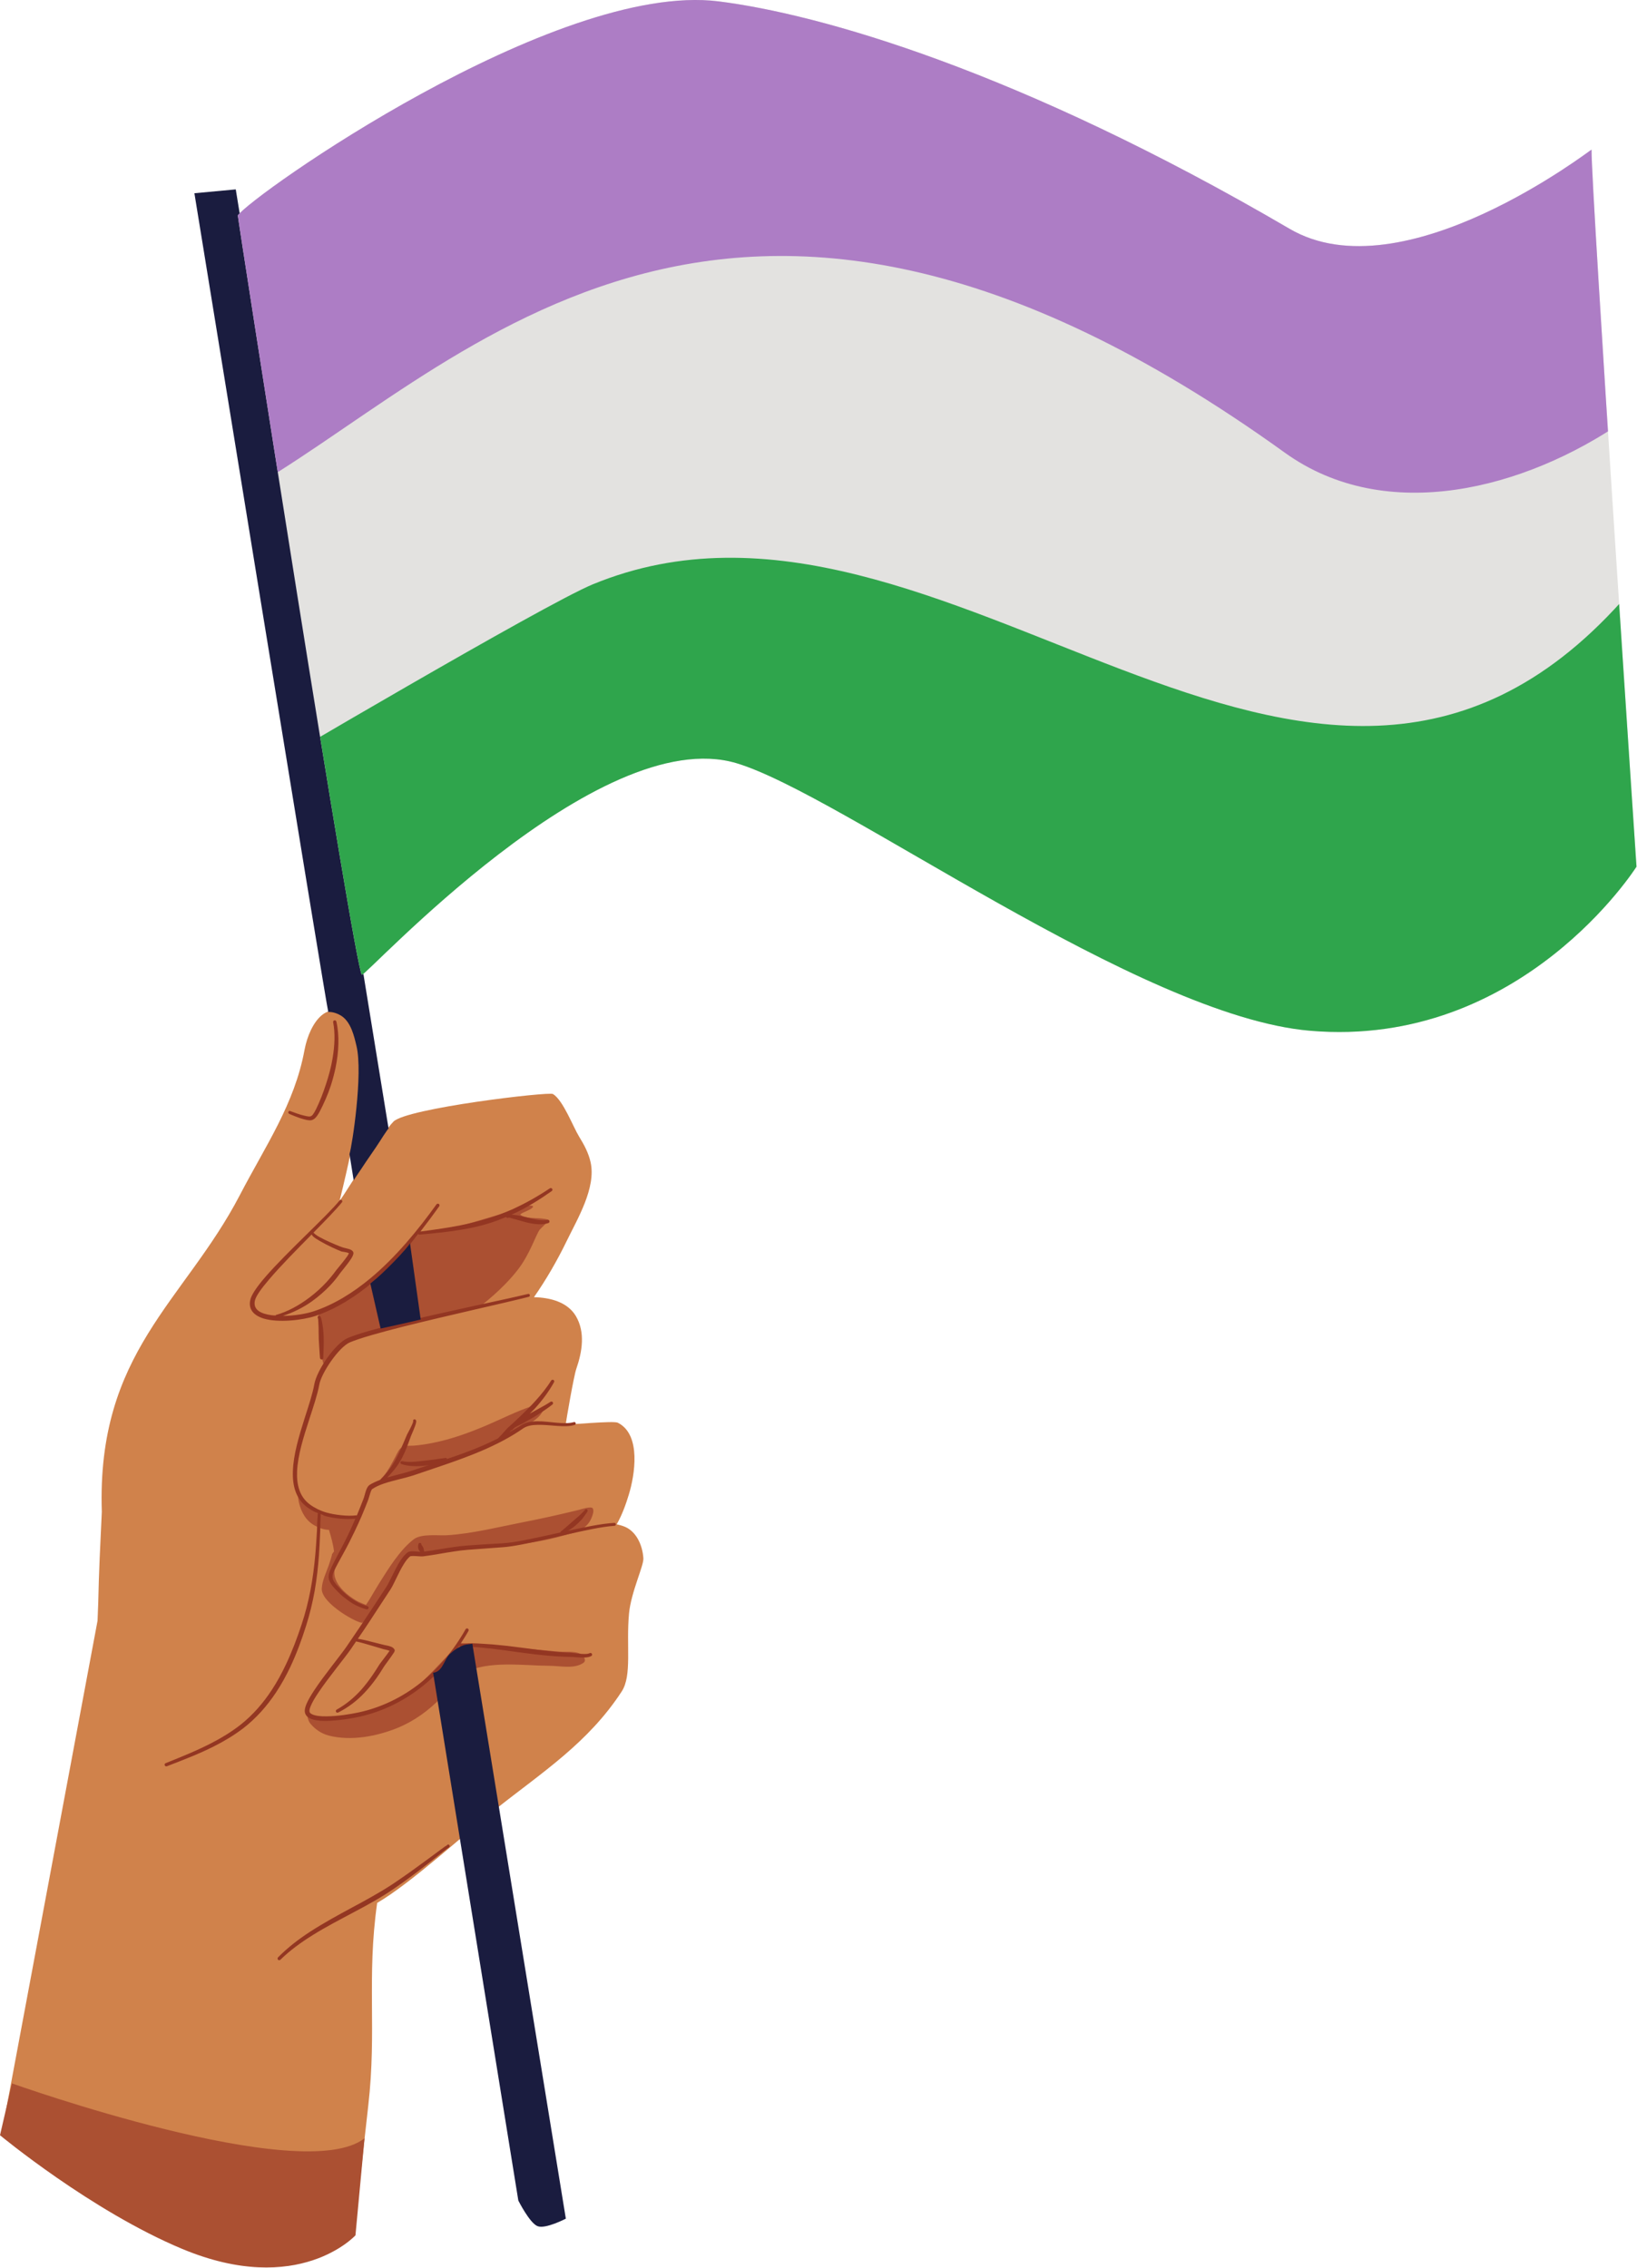 <?xml version="1.0" encoding="UTF-8"?><svg xmlns="http://www.w3.org/2000/svg" xmlns:xlink="http://www.w3.org/1999/xlink" height="103.6" preserveAspectRatio="xMidYMid meet" version="1.0" viewBox="0.0 0.0 74.8 103.6" width="74.8" zoomAndPan="magnify"><defs><clipPath id="a"><path d="M 0 46 L 30 46 L 30 103.59 L 0 103.59 Z M 0 46"/></clipPath><clipPath id="b"><path d="M 0 55 L 28 55 L 28 103.59 L 0 103.59 Z M 0 55"/></clipPath><clipPath id="c"><path d="M 10 0 L 74.781 0 L 74.781 48 L 10 48 Z M 10 0"/></clipPath><clipPath id="d"><path d="M 10 0 L 74.781 0 L 74.781 23 L 10 23 Z M 10 0"/></clipPath><clipPath id="e"><path d="M 16.535 44.531 C 16.195 44.207 10.848 9.875 10.867 9.844 C 11.426 8.98 25.371 -0.871 32.832 0.062 C 37.445 0.641 46.535 3.207 58.926 10.453 C 64.117 13.488 72.723 6.805 72.723 6.836 C 72.703 8.617 74.777 39.594 74.777 39.594 C 74.777 39.594 69.523 47.91 59.867 47.09 C 52.047 46.43 38.449 36.305 33.656 34.867 C 27.324 32.969 16.676 44.66 16.535 44.531 Z M 16.535 44.531"/></clipPath><clipPath id="f"><path d="M 11 25 L 74.781 25 L 74.781 48 L 11 48 Z M 11 25"/></clipPath><clipPath id="g"><path d="M 16.535 44.531 C 16.195 44.207 10.848 9.875 10.867 9.844 C 11.426 8.98 25.371 -0.871 32.832 0.062 C 37.445 0.641 46.535 3.207 58.926 10.453 C 64.117 13.488 72.723 6.805 72.723 6.836 C 72.703 8.617 74.777 39.594 74.777 39.594 C 74.777 39.594 69.523 47.91 59.867 47.09 C 52.047 46.43 38.449 36.305 33.656 34.867 C 27.324 32.969 16.676 44.66 16.535 44.531 Z M 16.535 44.531"/></clipPath></defs><g><g clip-path="url(#a)" id="change1_1"><path d="M 4.652 69.066 C 4.414 61.773 8.418 59.473 10.957 54.602 C 12.133 52.34 13.457 50.445 13.914 47.969 C 14.16 46.652 15.051 45.551 15.945 46.574 C 15.945 46.574 16.691 47.957 16.484 49.906 C 16.328 51.367 15.941 53.145 15.516 54.867 C 15.84 54.434 17.398 51.832 17.977 51.242 C 18.574 50.629 25.074 49.863 25.266 49.98 C 25.727 50.254 26.191 51.488 26.461 51.926 C 26.688 52.293 26.895 52.676 26.988 53.105 C 27.242 54.27 26.383 55.688 25.902 56.68 C 25.453 57.605 24.953 58.465 24.398 59.262 C 25.133 59.277 25.926 59.48 26.309 60.117 C 26.754 60.863 26.602 61.758 26.332 62.539 C 26.223 62.848 25.867 64.891 25.852 65.07 C 26.008 65.098 28.035 64.898 28.227 64.996 C 29.316 65.535 29.004 67.402 28.73 68.289 C 28.609 68.691 28.43 69.203 28.18 69.637 C 28.281 69.66 28.387 69.688 28.484 69.723 C 29.078 69.93 29.363 70.605 29.398 71.195 C 29.418 71.531 28.836 72.734 28.742 73.711 C 28.605 75.164 28.887 76.547 28.406 77.277 C 26.879 79.617 24.793 80.953 22.641 82.656 C 21.301 83.715 18.816 86.012 17.234 86.934 C 16.746 90.379 17.223 92.73 16.828 96.188 C 16.695 97.336 16.574 98.484 16.449 99.633 C 16.395 100.137 16.344 100.641 16.301 101.148 C 16.234 101.918 12.582 103.949 9.117 102.824 C 4.695 101.387 0.242 96.578 0.242 96.578 C 0.242 96.578 4.027 76.336 4.457 74.043 C 4.469 73.754 4.48 73.484 4.488 73.242 C 4.516 71.848 4.586 70.457 4.652 69.066" fill="#d0824b" fill-rule="evenodd"/></g><g clip-path="url(#b)" id="change2_1"><path d="M 19.188 56.293 C 19.184 56.32 17.832 57.887 17.062 58.508 C 16.305 59.121 14.578 59.969 14.559 60.023 C 14.516 60.156 14.629 61.926 14.785 62.316 C 14.809 62.375 15.516 61.5 15.75 61.406 C 16.383 61.156 17.008 60.879 17.656 60.672 C 18.246 60.484 18.852 60.328 19.457 60.195 C 19.953 60.09 21.969 59.656 21.969 59.656 C 21.969 59.656 22.957 58.918 23.66 58.008 C 24.215 57.293 24.492 56.398 24.66 56.18 C 24.727 56.098 25.027 55.848 25.039 55.734 C 25.043 55.695 24.773 55.672 24.75 55.668 C 24.492 55.633 23.996 55.68 23.781 55.496 C 23.75 55.469 23.887 55.41 23.898 55.402 C 24.02 55.344 24.152 55.293 24.27 55.219 C 24.289 55.207 24.391 55.133 24.344 55.102 C 24.262 55.039 24.055 55.105 23.969 55.125 C 23.621 55.203 23.297 55.348 22.957 55.445 C 22.195 55.672 21.43 55.891 20.664 56.117 C 20.215 56.25 19.188 56.293 19.188 56.293 Z M 17.16 67.797 C 17.211 67.781 17.504 67.461 17.516 67.445 C 17.746 67.172 17.898 66.863 18.066 66.551 C 18.141 66.406 18.227 66.188 18.383 66.105 C 18.535 66.027 18.758 66.055 18.922 66.043 C 19.203 66.02 19.48 65.977 19.758 65.922 C 20.633 65.75 21.477 65.441 22.293 65.09 C 22.961 64.805 23.605 64.473 24.297 64.242 C 24.375 64.215 23.797 64.844 23.902 64.898 C 24.012 64.961 24.805 64.453 24.793 64.48 C 24.559 64.945 23.883 65.156 23.473 65.445 C 21.711 66.684 17.16 67.797 17.16 67.797 Z M 17.16 67.797 C 17.16 67.797 17.16 67.797 17.156 67.797 C 17.156 67.797 17.156 67.797 17.156 67.793 Z M 15.031 69.891 C 14.82 69.887 14.609 69.82 14.383 69.695 C 13.98 69.48 13.766 69.082 13.66 68.645 C 13.629 68.516 13.617 68.379 13.609 68.246 C 13.609 68.238 13.621 68.129 13.621 68.129 L 13.773 68.449 C 13.969 68.863 14.355 69.102 14.785 69.23 C 14.777 69.215 14.77 69.203 14.766 69.195 L 14.754 69.195 C 14.754 69.184 14.758 69.188 14.766 69.195 L 15.078 69.234 C 15.363 69.32 15.645 69.332 15.938 69.34 C 16.004 69.34 16.242 69.305 16.293 69.355 C 16.363 69.426 16.184 69.797 16.16 69.848 C 16.113 69.961 16.066 70.078 16.02 70.191 C 15.941 70.383 15.855 70.566 15.754 70.746 C 15.68 70.875 15.496 71.348 15.34 71.52 C 15.273 71.715 15.246 71.918 15.332 72.141 C 15.492 72.559 15.883 72.879 16.258 73.109 C 16.41 73.203 16.586 73.258 16.723 73.32 C 16.793 73.219 16.891 73.059 16.898 73.047 C 17.035 72.824 17.164 72.59 17.305 72.367 C 17.734 71.688 18.254 70.824 18.902 70.324 C 19.258 70.051 20.02 70.164 20.434 70.137 C 21.555 70.066 22.707 69.777 23.801 69.562 C 24.633 69.402 25.461 69.219 26.281 69.02 C 26.348 69.004 26.414 68.988 26.484 68.969 C 26.527 68.961 27.016 68.793 27.086 68.91 C 27.16 69.035 27.066 69.25 27.02 69.363 C 26.793 69.902 26.266 70.004 25.75 70.152 C 23.914 70.68 21.984 70.656 20.109 70.938 C 19.148 71.082 18.965 70.668 18.43 71.391 C 18.25 71.633 17.02 73.746 16.945 73.695 C 16.914 73.758 16.863 73.832 16.781 73.922 C 16.719 73.996 16.645 74.066 16.57 74.129 C 16.445 74.227 14.668 73.266 14.703 72.574 C 14.723 72.203 14.906 71.84 15.027 71.496 C 15.035 71.473 15.191 71.008 15.168 71.008 L 15.262 70.875 C 15.223 70.539 15.129 70.215 15.031 69.891 Z M 14.023 78.34 C 14.023 78.34 16.746 79.23 19.324 76.797 C 19.875 76.273 20.992 75.055 20.992 75.055 C 20.992 75.055 24.156 75.332 25.543 75.453 C 25.832 75.477 26.227 75.426 26.5 75.543 C 26.633 75.598 26.832 75.848 26.66 75.965 C 26.242 76.262 25.59 76.102 25.113 76.102 C 23.957 76.098 22.293 75.844 21.246 76.418 C 20.797 76.664 20.508 77.191 20.16 77.551 C 19.59 78.145 18.926 78.629 18.16 78.941 C 17.211 79.324 16.039 79.551 15.023 79.289 C 14.684 79.199 14.41 79.012 14.184 78.746 C 14.062 78.602 14.039 78.344 14.023 78.34 Z M 0 97.547 L 0.547 95.18 C 0.547 95.18 13.812 99.918 16.656 97.688 L 16.242 102.121 C 16.242 102.121 13.645 104.965 8.32 102.738 C 4.168 101.004 0 97.547 0 97.547" fill="#ab5032" fill-rule="evenodd"/></g><g id="change3_1"><path d="M 26.723 68.992 L 26.715 68.996 C 26.715 68.988 26.719 68.98 26.723 68.988 Z M 20.547 84.332 C 20.551 84.344 20.547 84.367 20.527 84.387 C 20.516 84.402 20.445 84.445 20.418 84.465 L 20.238 84.602 L 19.664 85.055 C 19.402 85.258 19.141 85.461 18.879 85.656 C 18.609 85.855 18.344 86.051 18.07 86.238 C 17.77 86.445 17.461 86.641 17.141 86.824 C 16.824 87.008 16.504 87.18 16.18 87.352 C 15.539 87.695 14.891 88.027 14.281 88.41 C 13.754 88.738 13.254 89.098 12.812 89.531 C 12.781 89.559 12.734 89.559 12.703 89.531 C 12.676 89.5 12.676 89.453 12.703 89.422 C 13.148 88.973 13.645 88.59 14.176 88.246 C 14.785 87.852 15.43 87.5 16.074 87.152 C 16.395 86.98 16.715 86.809 17.027 86.629 C 17.344 86.449 17.652 86.266 17.953 86.066 C 18.227 85.883 18.496 85.695 18.766 85.504 C 19.031 85.312 19.301 85.117 19.566 84.922 L 20.152 84.488 L 20.336 84.355 C 20.348 84.344 20.383 84.328 20.406 84.316 C 20.41 84.309 20.414 84.301 20.418 84.297 C 20.414 84.301 20.414 84.305 20.414 84.312 C 20.426 84.305 20.434 84.297 20.43 84.293 C 20.426 84.293 20.422 84.289 20.422 84.293 C 20.43 84.281 20.445 84.273 20.461 84.27 C 20.535 84.254 20.547 84.316 20.547 84.332 Z M 14.637 69.172 C 14.637 69.172 14.637 69.176 14.637 69.176 C 14.637 69.176 14.637 69.172 14.637 69.172 Z M 13.984 74.281 C 14.152 73.754 14.281 73.219 14.379 72.676 C 14.473 72.137 14.535 71.59 14.574 71.043 C 14.586 70.895 14.594 70.742 14.602 70.594 C 14.613 70.367 14.625 70.145 14.633 69.918 C 14.633 69.863 14.641 69.391 14.652 69.203 C 14.652 69.195 14.652 69.188 14.652 69.18 C 14.723 69.207 14.789 69.238 14.859 69.258 C 15.059 69.316 15.316 69.359 15.574 69.383 C 15.812 69.402 16.043 69.402 16.238 69.379 C 16.16 69.559 16.086 69.734 16.004 69.91 C 15.93 70.07 15.852 70.23 15.77 70.391 C 15.691 70.551 15.609 70.707 15.523 70.867 L 15.281 71.328 C 15.102 71.676 15.008 71.879 15.016 72.066 C 15.031 72.258 15.152 72.434 15.445 72.727 C 15.516 72.801 15.594 72.871 15.672 72.938 C 15.754 73.004 15.836 73.066 15.918 73.125 C 16.039 73.215 16.176 73.297 16.316 73.363 C 16.457 73.43 16.602 73.484 16.75 73.523 C 16.789 73.531 16.832 73.508 16.844 73.465 C 16.852 73.426 16.828 73.387 16.789 73.375 C 16.648 73.34 16.512 73.285 16.383 73.223 C 16.254 73.156 16.129 73.078 16.012 72.996 C 15.934 72.938 15.855 72.875 15.781 72.809 C 15.707 72.746 15.633 72.68 15.566 72.609 C 15.324 72.359 15.207 72.215 15.195 72.055 C 15.188 71.891 15.285 71.719 15.445 71.414 L 15.695 70.957 C 15.781 70.801 15.867 70.641 15.949 70.48 C 16.031 70.32 16.109 70.16 16.188 69.996 C 16.301 69.762 16.41 69.523 16.516 69.281 C 16.617 69.039 16.719 68.797 16.812 68.551 C 16.84 68.488 16.879 68.328 16.926 68.191 C 16.941 68.145 16.957 68.102 16.977 68.07 C 16.984 68.051 16.992 68.035 17.004 68.031 C 17.152 67.93 17.332 67.848 17.527 67.781 C 17.984 67.625 18.516 67.527 18.902 67.398 C 19.883 67.062 20.961 66.723 21.977 66.293 C 22.664 66 23.32 65.664 23.902 65.258 C 24.078 65.137 24.305 65.098 24.555 65.094 C 25.129 65.078 25.809 65.238 26.262 65.098 C 26.297 65.086 26.316 65.047 26.305 65.012 C 26.293 64.977 26.258 64.957 26.223 64.969 C 25.777 65.098 25.113 64.926 24.551 64.93 C 24.27 64.934 24.008 64.98 23.809 65.117 C 23.637 65.23 23.453 65.328 23.273 65.43 C 23.293 65.41 23.316 65.387 23.328 65.375 C 23.344 65.363 23.359 65.352 23.371 65.34 C 23.395 65.332 23.418 65.332 23.426 65.309 C 23.43 65.293 23.449 65.277 23.469 65.262 C 23.496 65.234 23.535 65.211 23.578 65.184 C 23.699 65.113 23.848 65.055 23.91 65.016 C 24.043 64.934 24.184 64.863 24.316 64.785 C 24.453 64.703 24.59 64.621 24.723 64.535 C 24.898 64.418 25.074 64.297 25.242 64.164 C 25.273 64.141 25.281 64.094 25.258 64.059 C 25.234 64.027 25.188 64.02 25.152 64.043 C 24.969 64.164 24.777 64.266 24.586 64.371 C 24.457 64.445 24.328 64.512 24.203 64.586 C 24.199 64.59 24.199 64.59 24.199 64.59 C 24.273 64.512 24.355 64.441 24.43 64.359 C 24.773 63.984 25.078 63.574 25.316 63.145 C 25.336 63.109 25.324 63.062 25.289 63.043 C 25.254 63.023 25.207 63.035 25.184 63.07 C 24.984 63.395 24.734 63.703 24.469 63.996 C 24.371 64.105 24.27 64.211 24.164 64.316 C 24.062 64.418 23.957 64.523 23.852 64.625 C 23.637 64.836 23.418 65.039 23.203 65.23 C 23.137 65.289 22.941 65.531 22.773 65.695 C 22.766 65.707 22.758 65.711 22.746 65.719 C 22.469 65.855 22.188 65.988 21.898 66.109 C 21.418 66.309 20.922 66.484 20.43 66.652 C 20.414 66.625 20.395 66.598 20.363 66.605 C 20.211 66.625 20.039 66.652 19.855 66.676 C 19.746 66.691 19.633 66.703 19.52 66.719 C 19.43 66.73 19.336 66.742 19.242 66.75 C 19.148 66.762 19.055 66.77 18.965 66.777 C 18.754 66.793 18.555 66.793 18.379 66.754 C 18.344 66.746 18.309 66.766 18.297 66.801 C 18.285 66.836 18.309 66.875 18.344 66.887 C 18.492 66.938 18.66 66.965 18.844 66.977 C 18.953 66.984 19.066 66.984 19.18 66.98 C 19.246 66.977 19.312 66.969 19.379 66.965 C 19.453 66.957 19.523 66.941 19.594 66.93 C 19.34 67.016 19.078 67.102 18.832 67.184 C 18.508 67.293 18.094 67.383 17.695 67.5 C 17.93 67.262 18.129 67.023 18.277 66.766 C 18.363 66.625 18.438 66.473 18.508 66.312 C 18.602 66.098 18.684 65.863 18.777 65.609 C 18.789 65.57 18.98 65.16 19.012 64.992 C 19.02 64.953 19.02 64.918 19.016 64.898 C 19.004 64.871 18.988 64.855 18.969 64.848 C 18.934 64.832 18.895 64.848 18.879 64.883 C 18.871 64.898 18.871 64.918 18.879 64.934 C 18.879 64.934 18.879 64.934 18.883 64.934 C 18.887 64.934 18.887 64.941 18.883 64.945 C 18.887 64.949 18.891 64.953 18.895 64.957 C 18.891 64.957 18.887 64.953 18.883 64.949 C 18.879 64.953 18.879 64.957 18.875 64.961 C 18.832 65.121 18.613 65.504 18.598 65.539 C 18.539 65.684 18.48 65.82 18.422 65.953 C 18.363 66.09 18.301 66.227 18.242 66.355 C 18.156 66.531 18.066 66.703 17.965 66.867 C 17.812 67.117 17.625 67.359 17.379 67.605 C 17.195 67.676 17.02 67.75 16.879 67.844 C 16.828 67.879 16.777 67.957 16.738 68.055 C 16.684 68.199 16.641 68.398 16.609 68.473 C 16.516 68.715 16.418 68.957 16.32 69.199 C 16.312 69.211 16.305 69.227 16.301 69.238 C 16.293 69.238 16.289 69.227 16.281 69.227 C 16.086 69.254 15.84 69.25 15.59 69.223 C 15.344 69.199 15.098 69.152 14.906 69.098 C 14.77 69.059 14.637 69.004 14.512 68.945 C 14.383 68.879 14.262 68.809 14.148 68.723 C 13.688 68.375 13.551 67.836 13.574 67.227 C 13.605 66.488 13.871 65.645 14.125 64.863 C 14.316 64.273 14.504 63.719 14.586 63.273 C 14.633 62.992 14.859 62.566 15.129 62.18 C 15.402 61.793 15.727 61.441 15.98 61.328 C 16.43 61.137 17.336 60.883 18.398 60.613 C 20.445 60.098 23.07 59.523 24.16 59.246 C 24.199 59.234 24.219 59.199 24.211 59.164 C 24.203 59.125 24.164 59.105 24.129 59.113 C 23.031 59.379 20.398 59.914 18.348 60.414 C 17.27 60.676 16.352 60.93 15.895 61.125 C 15.609 61.242 15.246 61.621 14.941 62.051 C 14.648 62.465 14.418 62.93 14.363 63.234 C 14.285 63.672 14.105 64.215 13.918 64.797 C 13.664 65.598 13.402 66.465 13.383 67.219 C 13.359 67.898 13.527 68.484 14.043 68.863 C 14.164 68.953 14.297 69.031 14.434 69.098 C 14.465 69.109 14.496 69.117 14.523 69.133 C 14.52 69.145 14.52 69.164 14.516 69.195 C 14.5 69.383 14.484 69.855 14.484 69.91 C 14.473 70.098 14.461 70.285 14.449 70.473 C 14.438 70.66 14.422 70.844 14.406 71.031 C 14.359 71.57 14.289 72.109 14.188 72.641 C 14.086 73.172 13.953 73.699 13.781 74.215 C 13.578 74.832 13.344 75.453 13.062 76.047 C 12.875 76.441 12.668 76.824 12.43 77.188 C 12.035 77.793 11.566 78.34 10.988 78.797 C 10.582 79.113 10.145 79.383 9.691 79.617 C 9.008 79.973 8.285 80.262 7.566 80.551 C 7.527 80.566 7.512 80.609 7.527 80.648 C 7.543 80.688 7.586 80.707 7.625 80.691 C 8.352 80.41 9.082 80.133 9.777 79.781 C 10.242 79.547 10.691 79.277 11.113 78.957 C 11.715 78.492 12.207 77.93 12.617 77.312 C 12.863 76.941 13.078 76.547 13.27 76.145 C 13.555 75.539 13.785 74.91 13.984 74.281 Z M 14.781 60.91 C 14.785 60.969 14.789 61.031 14.789 61.09 C 14.793 61.18 14.793 61.273 14.793 61.359 C 14.789 61.672 14.773 61.941 14.773 62.027 C 14.777 62.07 14.746 62.105 14.703 62.109 C 14.66 62.109 14.625 62.078 14.621 62.035 C 14.613 61.965 14.602 61.773 14.586 61.531 C 14.578 61.426 14.57 61.312 14.566 61.199 C 14.562 61.086 14.562 60.973 14.559 60.863 C 14.559 60.672 14.559 60.496 14.547 60.371 C 14.543 60.297 14.535 60.238 14.523 60.211 C 14.504 60.18 14.516 60.137 14.547 60.121 C 14.582 60.102 14.621 60.113 14.641 60.145 C 14.676 60.199 14.711 60.344 14.738 60.535 C 14.758 60.648 14.77 60.777 14.781 60.91 Z M 13.289 50.773 L 13.285 50.77 C 13.289 50.773 13.289 50.77 13.289 50.773 Z M 13.305 50.797 C 13.305 50.801 13.309 50.805 13.309 50.812 C 13.309 50.828 13.305 50.844 13.297 50.855 C 13.309 50.84 13.316 50.82 13.305 50.797 Z M 13.258 50.906 C 13.367 50.953 13.637 51.059 13.699 51.078 C 13.953 51.156 14.105 51.199 14.227 51.176 C 14.363 51.148 14.469 51.039 14.613 50.773 C 14.793 50.426 14.973 50.027 15.113 49.605 C 15.199 49.34 15.273 49.062 15.332 48.785 C 15.48 48.059 15.516 47.316 15.371 46.672 C 15.363 46.633 15.32 46.605 15.281 46.613 C 15.238 46.621 15.215 46.664 15.223 46.703 C 15.32 47.207 15.293 47.77 15.199 48.336 C 15.133 48.742 15.023 49.145 14.895 49.531 C 14.762 49.945 14.605 50.34 14.438 50.68 C 14.383 50.785 14.34 50.863 14.297 50.918 C 14.262 50.961 14.227 50.988 14.188 51 C 14.086 51.023 13.957 50.98 13.742 50.926 C 13.684 50.91 13.418 50.82 13.312 50.777 C 13.305 50.777 13.297 50.773 13.289 50.773 L 13.293 50.777 L 13.289 50.773 C 13.281 50.77 13.277 50.77 13.277 50.766 C 13.266 50.754 13.25 50.75 13.234 50.754 C 13.211 50.754 13.195 50.766 13.191 50.777 C 13.172 50.793 13.168 50.812 13.176 50.84 C 13.176 50.848 13.184 50.863 13.207 50.879 C 13.215 50.883 13.23 50.895 13.258 50.906 Z M 13.281 50.766 L 13.277 50.766 C 13.281 50.762 13.285 50.766 13.285 50.77 Z M 21.066 75.098 C 21.066 75.098 21.062 75.098 21.059 75.098 C 21.059 75.098 21.055 75.098 21.055 75.098 C 21.059 75.086 21.062 75.09 21.066 75.098 Z M 28.07 69.574 C 27.797 69.586 27.438 69.637 27.031 69.711 C 26.695 69.773 26.328 69.852 25.953 69.934 C 26.031 69.883 26.113 69.836 26.188 69.781 C 26.262 69.719 26.336 69.66 26.406 69.594 C 26.477 69.527 26.543 69.457 26.609 69.383 C 26.617 69.375 26.766 69.172 26.82 69.09 C 26.832 69.07 26.844 69.055 26.844 69.047 C 26.867 68.984 26.828 68.957 26.809 68.953 C 26.773 68.941 26.738 68.953 26.723 68.988 C 26.727 68.988 26.723 68.988 26.723 68.992 C 26.719 69 26.719 69.008 26.719 69.016 C 26.719 69.012 26.715 69.004 26.715 68.996 C 26.715 69 26.711 69 26.707 69.004 C 26.645 69.074 26.48 69.238 26.469 69.242 C 26.422 69.289 26.371 69.328 26.32 69.371 C 26.27 69.414 26.223 69.457 26.172 69.5 C 26.074 69.586 25.977 69.672 25.879 69.758 C 25.793 69.832 25.707 69.906 25.617 69.973 C 25.609 69.98 25.617 69.996 25.613 70.008 C 24.602 70.234 23.578 70.469 22.977 70.504 C 22.648 70.523 22.316 70.543 21.988 70.562 C 21.766 70.578 21.547 70.594 21.328 70.609 C 21.117 70.625 20.914 70.648 20.711 70.68 C 20.266 70.742 19.824 70.828 19.379 70.883 C 19.375 70.844 19.371 70.809 19.359 70.766 C 19.355 70.742 19.348 70.719 19.336 70.695 C 19.332 70.68 19.324 70.668 19.316 70.656 C 19.309 70.645 19.301 70.637 19.293 70.625 C 19.277 70.598 19.262 70.586 19.254 70.559 C 19.258 70.523 19.23 70.492 19.191 70.488 C 19.156 70.484 19.121 70.512 19.121 70.551 C 19.102 70.594 19.105 70.637 19.105 70.691 C 19.109 70.711 19.113 70.727 19.117 70.746 C 19.117 70.758 19.121 70.773 19.129 70.785 C 19.137 70.801 19.145 70.82 19.156 70.836 C 19.172 70.855 19.188 70.875 19.203 70.895 C 19.09 70.887 18.926 70.867 18.812 70.871 C 18.734 70.875 18.668 70.891 18.637 70.914 C 18.504 71.004 18.375 71.168 18.254 71.363 C 18.023 71.738 17.82 72.234 17.66 72.488 L 17.047 73.422 C 16.852 73.719 16.652 74.02 16.449 74.32 C 16.25 74.617 16.047 74.914 15.844 75.211 C 15.539 75.656 14.836 76.5 14.375 77.195 C 14.211 77.441 14.078 77.668 14 77.855 C 13.938 78.004 13.914 78.129 13.93 78.219 C 13.945 78.324 14.004 78.406 14.102 78.469 C 14.227 78.551 14.422 78.598 14.656 78.613 C 15.211 78.648 15.992 78.523 16.418 78.43 C 17.52 78.184 18.5 77.684 19.34 77.008 C 19.973 76.492 20.527 75.879 20.984 75.191 C 21 75.211 21.004 75.227 21.039 75.234 C 21.121 75.246 21.367 75.227 21.414 75.227 L 21.832 75.254 C 22.051 75.273 22.27 75.297 22.488 75.32 C 22.707 75.348 22.926 75.375 23.145 75.406 C 23.434 75.445 23.723 75.488 24.012 75.523 C 24.305 75.562 24.594 75.598 24.887 75.625 C 25.277 75.664 25.668 75.688 26.059 75.695 C 26.215 75.695 26.488 75.734 26.715 75.723 C 26.832 75.719 26.938 75.699 27.016 75.656 C 27.055 75.637 27.066 75.594 27.047 75.555 C 27.027 75.52 26.984 75.504 26.945 75.523 C 26.887 75.555 26.801 75.562 26.707 75.562 C 26.484 75.566 26.219 75.516 26.066 75.508 C 25.773 75.5 25.484 75.473 25.195 75.445 C 24.793 75.402 24.387 75.344 23.984 75.293 C 23.715 75.258 23.441 75.223 23.172 75.191 C 22.949 75.168 22.73 75.145 22.508 75.125 C 22.285 75.109 22.066 75.094 21.844 75.082 C 21.773 75.078 21.703 75.078 21.629 75.074 C 21.559 75.074 21.488 75.074 21.418 75.074 C 21.371 75.074 21.16 75.105 21.07 75.098 C 21.066 75.094 21.062 75.09 21.059 75.09 C 21.055 75.086 21.051 75.094 21.047 75.09 C 21.172 74.898 21.297 74.707 21.406 74.508 C 21.426 74.469 21.414 74.422 21.375 74.402 C 21.34 74.383 21.293 74.398 21.273 74.434 C 20.746 75.371 20.059 76.207 19.227 76.871 C 18.406 77.523 17.449 78.004 16.375 78.234 C 16.023 78.309 15.418 78.41 14.91 78.41 C 14.652 78.414 14.418 78.391 14.27 78.32 C 14.199 78.289 14.148 78.25 14.141 78.188 C 14.133 78.125 14.156 78.039 14.199 77.938 C 14.27 77.762 14.398 77.547 14.555 77.316 C 15.02 76.625 15.723 75.781 16.031 75.34 C 16.109 75.223 16.191 75.105 16.27 74.988 C 16.367 75.008 16.496 75.039 16.641 75.082 C 16.93 75.16 17.27 75.27 17.516 75.34 C 17.566 75.355 17.672 75.371 17.758 75.402 C 17.773 75.41 17.789 75.414 17.801 75.418 C 17.684 75.59 17.371 75.988 17.344 76.031 C 17.242 76.199 17.137 76.359 17.031 76.516 C 16.863 76.762 16.691 76.988 16.5 77.203 C 16.184 77.551 15.828 77.855 15.387 78.102 C 15.348 78.121 15.336 78.168 15.352 78.203 C 15.371 78.242 15.418 78.254 15.457 78.234 C 15.926 77.996 16.312 77.695 16.648 77.34 C 16.852 77.125 17.039 76.895 17.215 76.645 C 17.328 76.488 17.434 76.32 17.539 76.148 C 17.562 76.105 17.867 75.703 17.977 75.531 C 18.004 75.496 18.02 75.465 18.023 75.453 C 18.047 75.402 18.031 75.367 18.023 75.355 C 17.996 75.305 17.945 75.258 17.871 75.23 C 17.77 75.188 17.633 75.168 17.566 75.152 C 17.316 75.094 16.973 75 16.68 74.93 C 16.555 74.902 16.449 74.883 16.352 74.867 C 16.449 74.727 16.543 74.586 16.641 74.445 C 16.84 74.148 17.039 73.844 17.234 73.543 L 17.848 72.605 C 18.008 72.352 18.207 71.852 18.438 71.477 C 18.539 71.312 18.641 71.172 18.754 71.094 C 18.762 71.094 18.828 71.086 18.879 71.086 C 19.039 71.086 19.246 71.113 19.332 71.102 C 19.801 71.043 20.266 70.949 20.742 70.879 C 20.941 70.848 21.141 70.82 21.344 70.805 L 22.988 70.684 C 23.887 70.621 25.727 70.113 27.059 69.855 C 27.457 69.777 27.809 69.723 28.074 69.707 C 28.113 69.707 28.141 69.676 28.141 69.637 C 28.137 69.602 28.105 69.57 28.07 69.574 Z M 18.883 64.945 L 18.883 64.949 C 18.875 64.941 18.871 64.938 18.879 64.934 L 18.879 64.941 Z M 12.285 58.465 C 12.812 57.84 13.566 57.082 14.242 56.395 C 14.254 56.422 14.27 56.453 14.305 56.484 C 14.371 56.547 14.484 56.621 14.621 56.699 C 14.961 56.898 15.441 57.113 15.598 57.172 C 15.641 57.188 15.895 57.207 15.941 57.258 C 15.941 57.258 15.945 57.25 15.945 57.25 C 15.945 57.25 15.945 57.262 15.945 57.27 C 15.949 57.277 15.961 57.281 15.957 57.289 C 15.953 57.293 15.949 57.277 15.945 57.273 C 15.945 57.27 15.945 57.27 15.945 57.27 C 15.945 57.266 15.945 57.262 15.941 57.258 C 15.938 57.262 15.93 57.289 15.918 57.309 C 15.883 57.375 15.82 57.457 15.758 57.539 C 15.594 57.754 15.395 57.984 15.355 58.039 C 15.227 58.219 15.078 58.398 14.918 58.574 C 14.688 58.824 14.426 59.062 14.145 59.273 C 13.668 59.637 13.137 59.926 12.609 60.074 C 12.598 60.074 12.602 60.09 12.594 60.098 C 12.531 60.094 12.469 60.094 12.41 60.086 C 11.93 60.02 11.559 59.848 11.645 59.426 C 11.691 59.211 11.938 58.871 12.285 58.465 Z M 12.035 60.234 C 12.715 60.445 13.84 60.309 14.406 60.121 C 15.367 59.793 16.25 59.238 17.051 58.559 C 17.512 58.168 17.938 57.734 18.344 57.281 C 18.309 57.391 18.277 57.492 18.254 57.555 C 18.195 57.695 18.09 57.844 17.973 58 C 17.91 58.09 17.848 58.18 17.781 58.27 C 17.68 58.41 17.582 58.551 17.492 58.684 C 17.422 58.797 17.363 58.902 17.32 59 C 17.301 59.039 17.316 59.082 17.355 59.102 C 17.395 59.117 17.438 59.105 17.457 59.066 C 17.551 58.891 17.715 58.695 17.879 58.492 C 17.984 58.367 18.09 58.234 18.18 58.105 C 18.293 57.941 18.387 57.773 18.438 57.625 C 18.473 57.531 18.5 57.332 18.547 57.176 C 18.566 57.113 18.582 57.059 18.609 57.031 C 18.621 57.02 18.609 57.004 18.613 56.992 C 18.785 56.789 18.949 56.586 19.113 56.379 C 19.125 56.387 19.129 56.406 19.145 56.406 C 19.852 56.344 20.48 56.281 21.066 56.18 C 21.508 56.109 21.922 56.016 22.332 55.891 C 22.598 55.809 22.863 55.707 23.125 55.598 C 23.141 55.609 23.145 55.633 23.164 55.637 C 23.184 55.641 23.211 55.637 23.238 55.633 C 23.254 55.633 23.27 55.625 23.281 55.629 L 23.609 55.719 C 23.73 55.75 23.867 55.797 24.02 55.836 C 24.156 55.871 24.305 55.902 24.453 55.918 C 24.668 55.941 24.883 55.934 25.055 55.875 C 25.098 55.863 25.117 55.82 25.105 55.781 C 25.094 55.738 25.051 55.715 25.012 55.73 C 24.895 55.758 24.758 55.75 24.617 55.734 C 24.461 55.715 24.297 55.672 24.141 55.633 C 24.078 55.617 24.012 55.602 23.949 55.586 C 23.844 55.562 23.742 55.543 23.652 55.523 L 23.379 55.488 C 23.434 55.461 23.488 55.441 23.543 55.414 C 24.074 55.16 24.617 54.832 25.211 54.414 C 25.242 54.391 25.254 54.344 25.23 54.309 C 25.207 54.277 25.16 54.266 25.125 54.289 C 24.531 54.684 23.984 54.984 23.457 55.227 C 23.055 55.406 22.664 55.551 22.266 55.672 C 21.863 55.797 21.461 55.895 21.031 55.98 C 20.473 56.09 19.875 56.176 19.211 56.262 C 19.512 55.875 19.801 55.488 20.07 55.109 C 20.094 55.074 20.086 55.027 20.051 55.004 C 20.02 54.98 19.973 54.988 19.945 55.02 C 19.105 56.188 18.094 57.426 16.922 58.402 C 16.133 59.055 15.273 59.594 14.336 59.906 C 13.996 60.02 13.445 60.113 12.926 60.117 C 13.387 59.965 13.848 59.742 14.266 59.441 C 14.562 59.227 14.84 58.984 15.082 58.73 C 15.254 58.547 15.406 58.359 15.539 58.168 C 15.59 58.098 15.902 57.73 16.055 57.488 C 16.098 57.418 16.129 57.355 16.141 57.309 C 16.152 57.27 16.152 57.234 16.145 57.211 C 16.129 57.168 16.09 57.125 16.02 57.09 C 15.91 57.043 15.711 57.008 15.66 56.988 C 15.527 56.945 15.148 56.789 14.828 56.633 C 14.66 56.551 14.508 56.469 14.418 56.398 C 14.387 56.375 14.363 56.359 14.359 56.344 C 14.355 56.324 14.332 56.328 14.316 56.32 C 14.875 55.754 15.371 55.246 15.629 54.922 C 15.648 54.895 15.645 54.852 15.617 54.828 C 15.586 54.805 15.543 54.809 15.52 54.84 C 14.938 55.559 13.129 57.18 12.129 58.332 C 11.75 58.77 11.488 59.148 11.438 59.383 C 11.395 59.566 11.418 59.719 11.488 59.848 C 11.586 60.027 11.781 60.152 12.035 60.234" fill="#933622"/></g><g id="change4_1"><path d="M 17.043 58.539 C 17.027 58.551 16.98 58.594 16.922 58.641 L 17.391 60.695 C 17.391 60.695 19.066 60.328 19.223 60.281 L 18.734 56.797 C 18.605 57.051 17.457 58.223 17.043 58.539 Z M 17.676 51.656 C 17.699 51.621 17.727 51.586 17.754 51.555 L 10.773 8.652 L 8.883 8.828 C 8.883 8.828 14.957 46.238 15 46.234 C 15.203 46.215 15.465 46.316 15.629 46.43 C 16.039 46.723 16.18 47.324 16.289 47.785 C 16.594 49.055 16.086 52.371 15.969 52.723 L 16.16 53.918 C 16.27 53.746 16.391 53.578 16.496 53.418 C 16.785 52.969 17.102 52.543 17.387 52.094 C 17.48 51.945 17.574 51.801 17.676 51.656 Z M 25.855 101.359 C 25.855 101.359 24.926 101.844 24.566 101.703 C 24.203 101.566 23.684 100.531 23.684 100.531 L 19.789 76.418 C 19.816 76.418 19.84 76.414 19.867 76.406 C 20.242 76.309 20.305 75.797 20.562 75.555 C 20.754 75.379 20.984 75.223 21.234 75.145 C 21.312 75.121 21.465 75.121 21.582 75.09 L 25.855 101.359" fill="#1a1c3f"/></g><g clip-path="url(#c)" id="change5_1"><path d="M 16.535 44.531 C 16.195 44.207 10.848 9.875 10.867 9.844 C 11.426 8.98 25.371 -0.871 32.832 0.062 C 37.445 0.641 46.535 3.207 58.926 10.453 C 64.117 13.488 72.723 6.805 72.723 6.836 C 72.703 8.617 74.777 39.594 74.777 39.594 C 74.777 39.594 69.523 47.91 59.867 47.09 C 52.047 46.43 38.449 36.305 33.656 34.867 C 27.324 32.969 16.676 44.66 16.535 44.531" fill="#e3e2e0" fill-rule="evenodd"/></g><g clip-path="url(#d)"><g clip-path="url(#e)" clip-rule="evenodd" id="change6_1"><path d="M 11.297 9.043 C 31.207 -5.719 47.977 -1.668 62.699 -1.516 C 68.391 -1.457 66.672 -1.188 72.25 0.25 C 75.781 1.16 74.895 18.746 74.168 19.25 C 69.719 22.32 63.359 24.027 58.707 20.68 C 32.844 2.062 20.652 17.301 10.887 22.641 C 8.734 23.816 9.242 10.566 11.297 9.043" fill="#ad7dc5" fill-rule="evenodd"/></g></g><g clip-path="url(#f)"><g clip-path="url(#g)" clip-rule="evenodd" id="change7_1"><path d="M 14.645 46.691 L 11.973 35.219 C 11.973 35.219 24.844 27.621 27.086 26.695 C 43.172 20.074 59.766 43.445 74.105 27.461 C 75.965 25.391 75.504 41.391 74.918 42.418 C 72.887 45.984 62.32 48.496 58.945 47.965 C 49.684 46.516 39.52 39.191 33.449 37.492 C 27.969 35.961 21.359 44.391 14.645 46.691" fill="#2fa54c" fill-rule="evenodd"/></g></g></g></svg>
